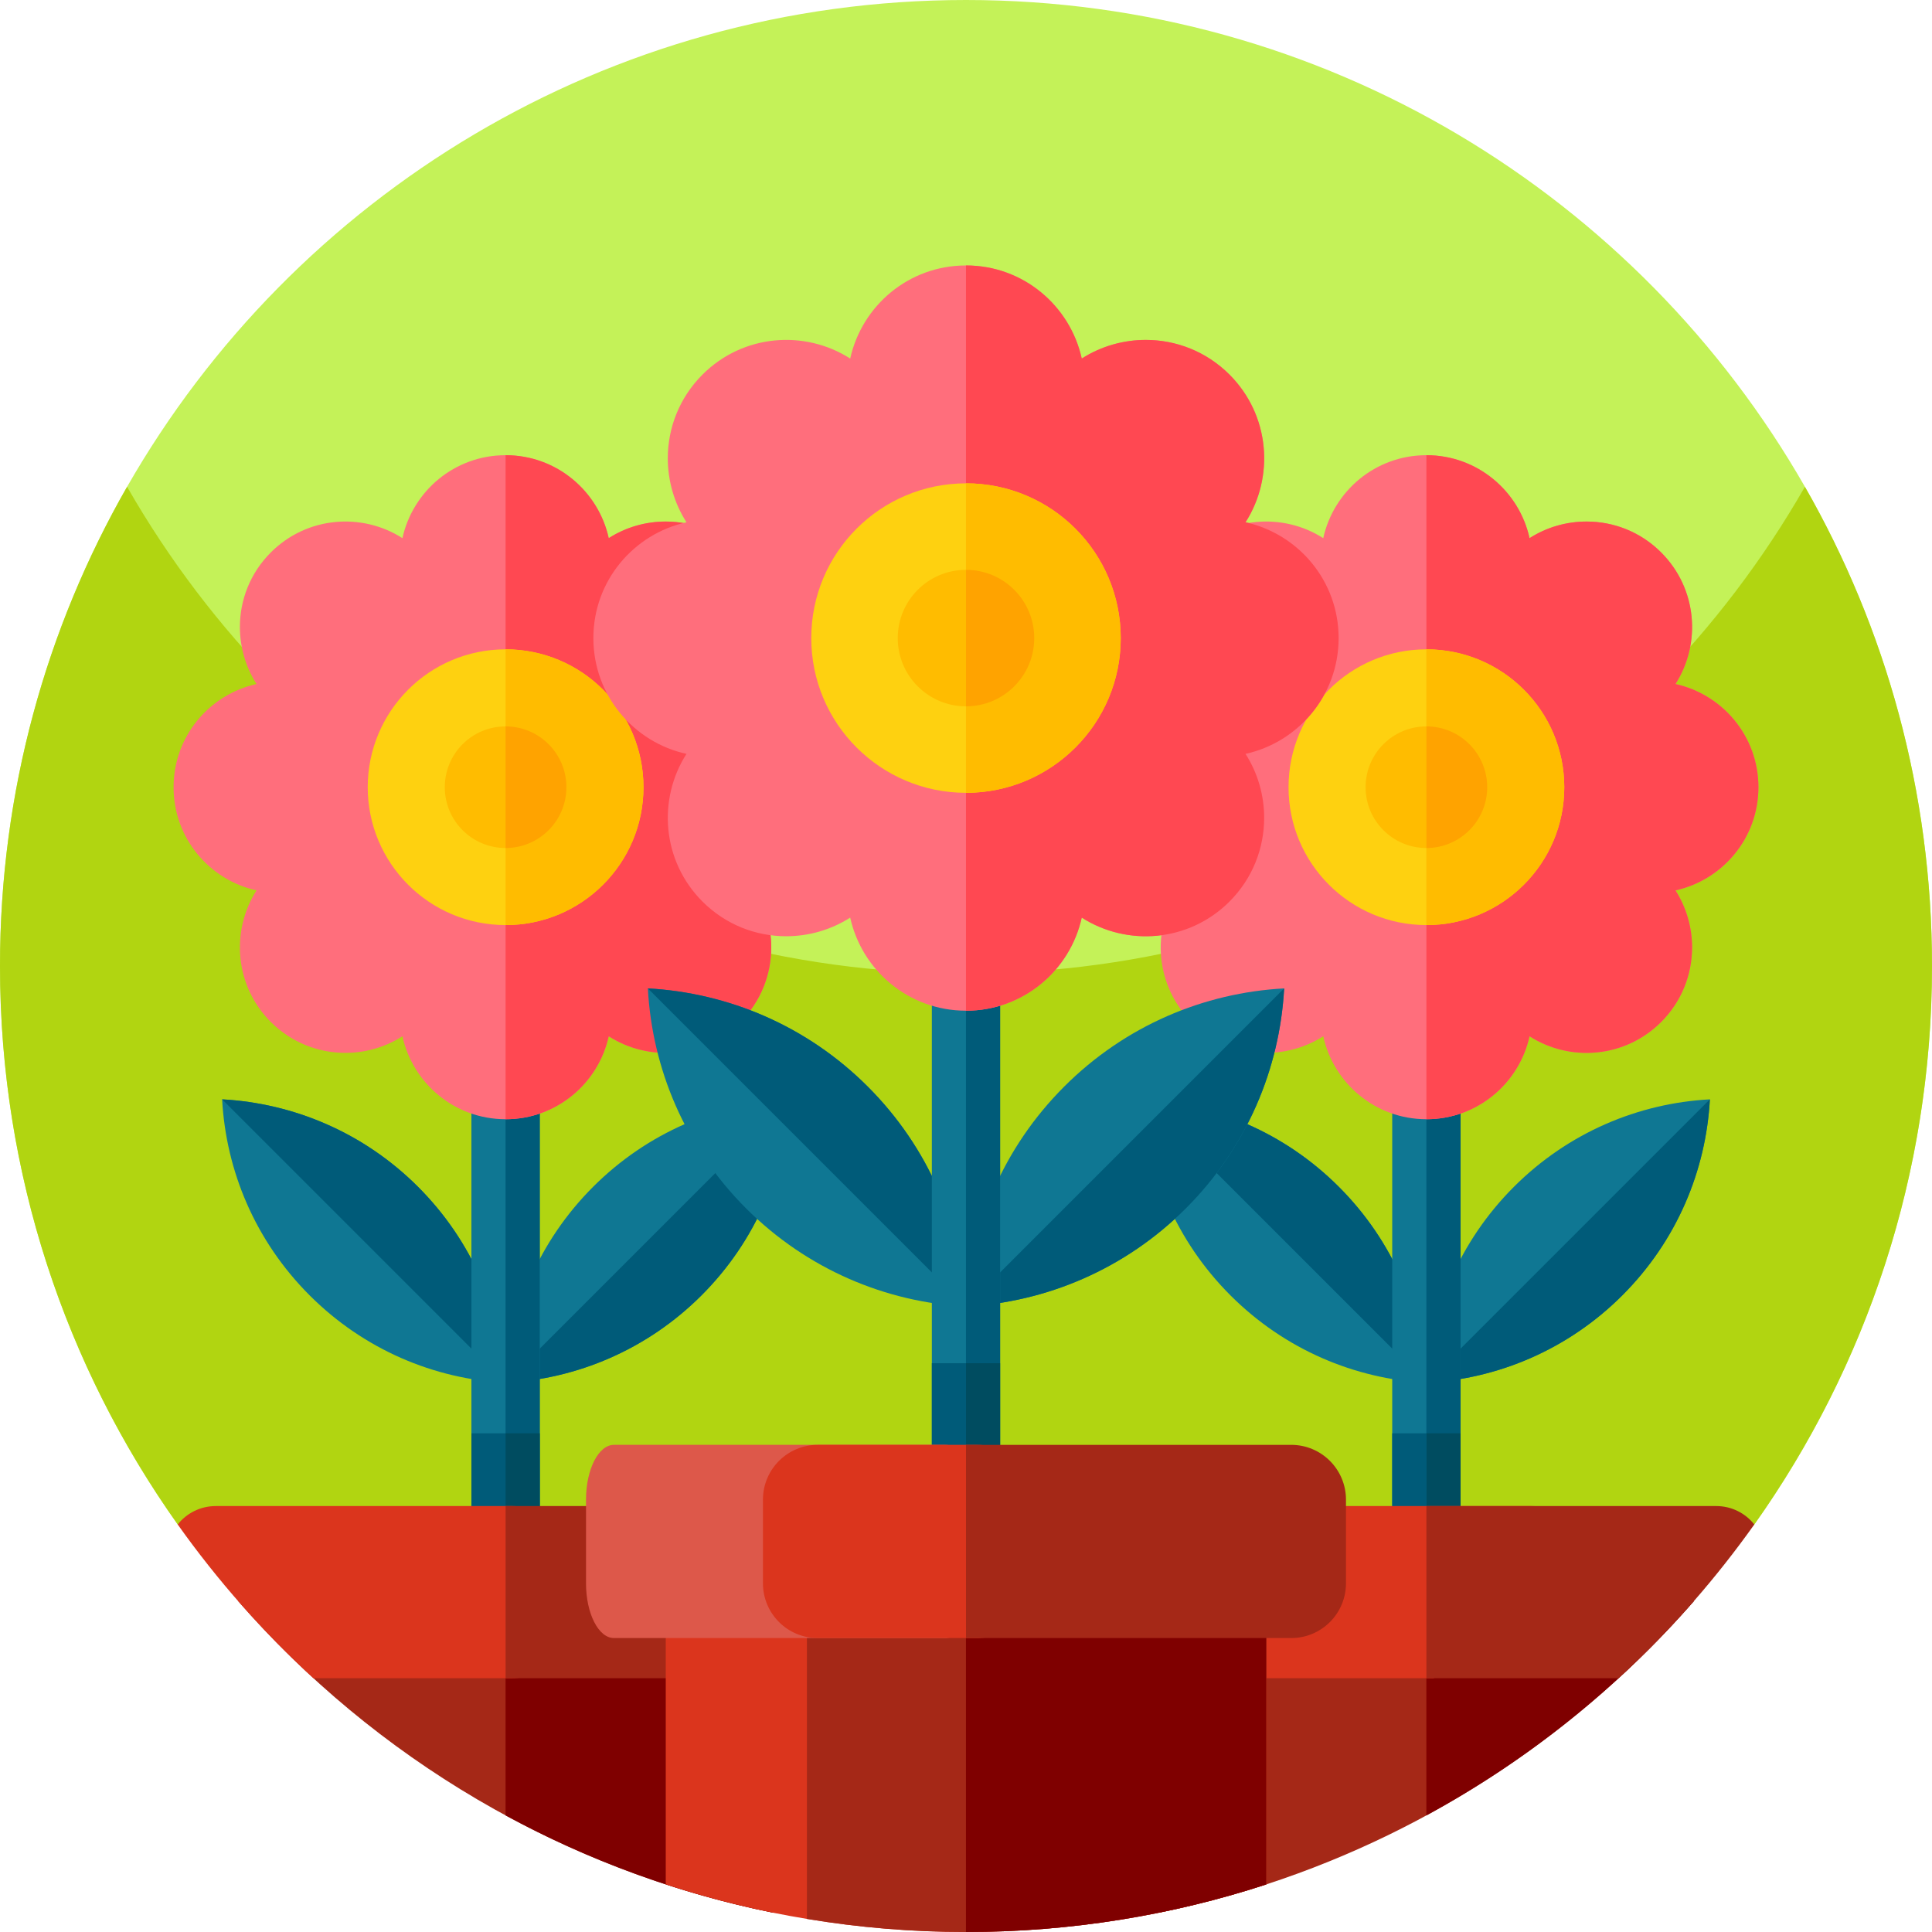 <svg id="Capa_1" enable-background="new 0 0 512 512" height="512" viewBox="0 0 512 512" width="512" xmlns="http://www.w3.org/2000/svg"><g><path d="m512 256c0 14.59-1.22 28.9-3.57 42.82-6.52 38.7-21.71 74.45-43.52 105.18-131.04 67.74-286.78 67.74-417.82 0-21.81-30.73-37-66.48-43.52-105.18-2.35-13.92-3.57-28.23-3.57-42.82 0-46.22 12.25-89.57 33.68-127 44.12-77.07 127.16-129 222.32-129s178.2 51.93 222.32 129c21.43 37.43 33.68 80.78 33.68 127z" fill="#c4f258"/><path d="m512 256c0 55.14-17.44 106.21-47.09 148-131.03 67.74-286.76 67.74-417.8.01-29.67-41.79-47.11-92.86-47.11-148.01 0-46.22 12.25-89.57 33.68-127 44.12 77.07 127.16 129 222.32 129s178.2-51.93 222.32-129c21.43 37.43 33.68 80.78 33.68 127z" fill="#b1d511"/><g><g><path d="m448.91 421.93v2.36c-29.99 34.35-69 60.62-113.34 75.1-9.26 3.02-18.75 5.54-28.45 7.5v-84.96z" fill="#a52817"/><path d="m448.91 421.93v2.36c-19.99 22.9-43.99 42.21-70.91 56.82v-59.18z" fill="#7f0000"/><g><g><g><g><path d="m453.134 291.339c-1.033 18.896-8.759 37.496-23.192 51.93-14.434 14.434-33.034 22.16-51.93 23.192 1.018-18.911 8.751-37.503 23.185-51.937s33.026-22.167 51.937-23.185z" fill="#0f7793"/><path d="m453.134 291.339c-1.033 18.896-8.759 37.496-23.192 51.93-14.434 14.434-33.034 22.16-51.93 23.192z" fill="#005b79"/></g><g><path d="m302.89 291.339c18.896 1.033 37.496 8.759 51.93 23.192 14.434 14.434 22.16 33.034 23.192 51.93-18.911-1.018-37.503-8.751-51.937-23.185s-22.167-33.027-23.185-51.937z" fill="#0f7793"/><path d="m302.89 291.339c18.896 1.033 37.496 8.759 51.93 23.192 14.434 14.434 22.16 33.034 23.192 51.93z" fill="#005b79"/></g><path d="m368.953 245.157h18.108v167.485h-18.108z" fill="#0f7793"/><path d="m378.004 245.157h9.057v167.485h-9.057z" fill="#005b79"/><path d="m368.953 379.84h9.051v32.802h-9.051z" fill="#005b79"/><path d="m378.004 379.84h9.057v32.802h-9.057z" fill="#004c60"/><g><path d="m465.998 208.622c0-6.789-2.398-12.941-6.346-17.746-3.938-4.795-9.437-8.233-15.638-9.6 6.846-10.698 5.806-25.277-3.794-34.877-5.498-5.498-12.643-8.185-19.759-8.185-5.286 0-10.554 1.483-15.118 4.4-2.725-12.402-13.77-21.983-27.337-21.983-6.789 0-12.932 2.398-17.737 6.336-4.795 3.948-8.233 9.446-9.6 15.647-10.698-6.846-25.277-5.806-34.877 3.784-5.508 5.508-8.194 12.643-8.194 19.759 0 5.286 1.492 10.554 4.41 15.118-12.412 2.725-21.983 13.77-21.983 27.347 0 6.779 2.388 12.942 6.336 17.737s9.437 8.243 15.647 9.6c-6.846 10.698-5.816 25.277 3.784 34.877 5.508 5.498 12.653 8.185 19.759 8.185 5.286 0 10.553-1.483 15.118-4.4 2.725 12.402 13.77 21.983 27.337 21.983 6.789 0 12.932-2.398 17.737-6.346 4.795-3.938 8.233-9.437 9.6-15.638 10.698 6.846 25.286 5.806 34.877-3.784 5.508-5.508 8.194-12.653 8.194-19.769 0-5.286-1.483-10.544-4.401-15.108 12.404-2.725 21.985-13.769 21.985-27.337z" fill="#ff6e7c"/><path d="m444.015 235.959c2.918 4.564 4.401 9.822 4.401 15.108 0 7.116-2.686 14.261-8.194 19.769-9.591 9.591-24.179 10.631-34.877 3.784-1.367 6.201-4.805 11.699-9.6 15.638-4.805 3.948-10.948 6.346-17.737 6.346v-175.973c13.568 0 24.612 9.581 27.337 21.983 4.564-2.918 9.831-4.4 15.118-4.4 7.116 0 14.261 2.686 19.759 8.185 9.6 9.6 10.64 24.179 3.794 34.877 6.201 1.367 11.699 4.805 15.638 9.6 3.948 4.805 6.346 10.958 6.346 17.746-.002 13.568-9.583 24.612-21.985 27.337z" fill="#ff4852"/><path d="m414.55 208.622c0 20.173-16.36 36.533-36.543 36.533s-36.533-16.36-36.533-36.533c0-20.183 16.35-36.543 36.533-36.543s36.543 16.36 36.543 36.543z" fill="#fed110"/><path d="m414.55 208.622c0 20.173-16.36 36.533-36.543 36.533v-73.076c20.183 0 36.543 16.36 36.543 36.543z" fill="#ffbc00"/></g></g><path d="m394.126 208.619c0 8.897-7.215 16.112-16.117 16.112-8.901 0-16.112-7.215-16.112-16.112 0-8.901 7.211-16.117 16.112-16.117 8.902.001 16.117 7.216 16.117 16.117z" fill="#ffbc00"/><path d="m394.126 208.619c0 8.897-7.215 16.112-16.117 16.112v-32.229c8.902.001 16.117 7.216 16.117 16.117z" fill="#ffa300"/></g><path d="m415.91 404c-5 7.03-10.34 13.81-16 20.29-6.27 7.18-12.93 14.01-19.96 20.45h-78.73c-7.15 0-12.93-5.79-12.93-12.93v-19.76c0-7.14 5.78-12.93 12.93-12.93h104.59c4.09 0 7.74 1.9 10.1 4.88z" fill="#db351d"/><path d="m464.91 404c-5 7.03-10.34 13.81-16 20.29-6.27 7.18-12.93 14.01-19.96 20.45h-50.94v-45.62h76.8c4.09 0 7.74 1.9 10.1 4.88z" fill="#a52817"/></g></g><g><path d="m204.88 421.93v84.96c-56.1-11.37-105.55-41.08-141.79-82.61v-2.35z" fill="#a52817"/><path d="m204.88 421.93v84.96c-25.17-5.11-49.01-13.89-70.9-25.79v-59.17z" fill="#7f0000"/><g><g><g><g><path d="m209.11 291.339c-1.033 18.896-8.759 37.496-23.192 51.93-14.434 14.434-33.034 22.16-51.93 23.192 1.018-18.911 8.751-37.503 23.185-51.937s33.027-22.167 51.937-23.185z" fill="#0f7793"/><path d="m209.11 291.339c-1.033 18.896-8.759 37.496-23.192 51.93-14.434 14.434-33.034 22.16-51.93 23.192z" fill="#005b79"/></g><g><path d="m58.866 291.339c18.896 1.033 37.496 8.759 51.93 23.192 14.434 14.434 22.16 33.034 23.192 51.93-18.911-1.018-37.503-8.751-51.937-23.185s-22.167-33.027-23.185-51.937z" fill="#0f7793"/><path d="m58.866 291.339c18.896 1.033 37.496 8.759 51.93 23.192 14.434 14.434 22.16 33.034 23.192 51.93z" fill="#005b79"/></g><path d="m124.929 245.157h18.108v167.485h-18.108z" fill="#0f7793"/><path d="m133.98 245.157h9.058v167.485h-9.058z" fill="#005b79"/><path d="m124.929 379.84h9.051v32.802h-9.051z" fill="#005b79"/><path d="m133.98 379.84h9.058v32.802h-9.058z" fill="#004c60"/><g><path d="m221.975 208.622c0-6.789-2.398-12.941-6.346-17.746-3.938-4.795-9.437-8.233-15.638-9.6 6.846-10.698 5.806-25.277-3.794-34.877-5.498-5.498-12.643-8.185-19.759-8.185-5.286 0-10.554 1.483-15.118 4.4-2.725-12.402-13.77-21.983-27.337-21.983-6.789 0-12.932 2.398-17.737 6.336-4.795 3.948-8.233 9.446-9.6 15.647-10.698-6.846-25.277-5.806-34.877 3.784-5.508 5.508-8.194 12.643-8.194 19.759 0 5.286 1.492 10.554 4.41 15.118-12.412 2.725-21.983 13.77-21.983 27.347 0 6.779 2.388 12.942 6.336 17.737s9.437 8.243 15.647 9.6c-6.846 10.698-5.816 25.277 3.784 34.877 5.508 5.498 12.653 8.185 19.759 8.185 5.286 0 10.554-1.483 15.118-4.4 2.725 12.402 13.77 21.983 27.337 21.983 6.789 0 12.932-2.398 17.737-6.346 4.795-3.938 8.233-9.437 9.6-15.638 10.698 6.846 25.286 5.806 34.877-3.784 5.508-5.508 8.195-12.653 8.195-19.769 0-5.286-1.483-10.544-4.4-15.108 12.402-2.725 21.983-13.769 21.983-27.337z" fill="#ff6e7c"/><path d="m199.991 235.959c2.918 4.564 4.4 9.822 4.4 15.108 0 7.116-2.686 14.261-8.195 19.769-9.591 9.591-24.179 10.631-34.877 3.784-1.367 6.201-4.805 11.699-9.6 15.638-4.805 3.948-10.948 6.346-17.737 6.346v-175.973c13.568 0 24.612 9.581 27.337 21.983 4.564-2.918 9.832-4.4 15.118-4.4 7.116 0 14.261 2.686 19.759 8.185 9.6 9.6 10.64 24.179 3.794 34.877 6.201 1.367 11.699 4.805 15.638 9.6 3.948 4.805 6.346 10.958 6.346 17.746.001 13.568-9.58 24.612-21.983 27.337z" fill="#ff4852"/><path d="m170.526 208.622c0 20.173-16.36 36.533-36.543 36.533s-36.533-16.36-36.533-36.533c0-20.183 16.35-36.543 36.533-36.543s36.543 16.36 36.543 36.543z" fill="#fed110"/><path d="m170.526 208.622c0 20.173-16.36 36.533-36.543 36.533v-73.076c20.183 0 36.543 16.36 36.543 36.543z" fill="#ffbc00"/></g></g><path d="m150.103 208.619c0 8.897-7.215 16.112-16.117 16.112s-16.112-7.215-16.112-16.112c0-8.901 7.211-16.117 16.112-16.117s16.117 7.216 16.117 16.117z" fill="#ffbc00"/><path d="m150.103 208.619c0 8.897-7.215 16.112-16.117 16.112v-32.229c8.901.001 16.117 7.216 16.117 16.117z" fill="#ffa300"/></g><path d="m148.71 412.05v19.76c0 7.14-5.78 12.93-12.93 12.93h-52.72c-13.37-12.25-25.44-25.91-35.97-40.74 2.36-2.98 6.01-4.88 10.1-4.88h78.59c7.15 0 12.93 5.79 12.93 12.93z" fill="#db351d"/><path d="m223.709 412.055v19.757c0 7.142-5.784 12.926-12.926 12.926h-76.795v-45.618h76.795c7.143-.001 12.926 5.792 12.926 12.935z" fill="#a52817"/></g></g></g><g><path d="m335.57 408.5v90.89c-25.04 8.18-51.79 12.61-79.57 12.61-14.36 0-28.44-1.18-42.16-3.47-3-.49-5.99-1.04-8.96-1.64-9.69-1.96-19.19-4.48-28.45-7.51v-90.88z" fill="#db351d"/><path d="m335.57 408.5v90.89c-25.04 8.18-51.79 12.61-79.57 12.61-14.36 0-28.44-1.18-42.16-3.47v-100.03z" fill="#a52817"/><path d="m335.57 408.5v90.89c-25.04 8.18-51.79 12.61-79.57 12.61h-.01v-103.5z" fill="#7f0000"/><g><g><g><g><path d="m340.311 261.938c-1.159 21.207-9.83 42.083-26.029 58.282s-37.074 24.87-58.282 26.029c1.142-21.224 9.822-42.091 26.021-58.29s37.066-24.878 58.29-26.021z" fill="#0f7793"/><path d="m340.311 261.938c-1.159 21.207-9.83 42.083-26.029 58.282s-37.074 24.87-58.282 26.029z" fill="#005b79"/></g><g><path d="m171.689 261.938c21.207 1.159 42.083 9.83 58.282 26.029s24.87 37.074 26.029 58.282c-21.224-1.142-42.091-9.822-58.29-26.021s-24.878-37.066-26.021-58.29z" fill="#0f7793"/><path d="m171.689 261.938c21.207 1.159 42.083 9.83 58.282 26.029s24.87 37.074 26.029 58.282z" fill="#005b79"/></g><path d="m246.948 210.108h18.093v187.971h-18.093z" fill="#0f7793"/><path d="m255.991 210.108h9.05v187.971h-9.05z" fill="#005b79"/><path d="m246.948 361.265h9.043v36.814h-9.043z" fill="#005b79"/><path d="m255.991 361.265h9.05v36.814h-9.05z" fill="#004c60"/><g><path d="m354.749 169.104c0-7.619-2.691-14.525-7.122-19.917-4.42-5.382-10.591-9.24-17.551-10.775 7.684-12.007 6.517-28.368-4.258-39.143-6.171-6.171-14.19-9.186-22.176-9.186-5.933 0-11.845 1.664-16.967 4.939-3.058-13.919-15.454-24.672-30.681-24.672-7.619 0-14.514 2.691-19.906 7.111-5.382 4.431-9.24 10.602-10.775 17.561-12.007-7.684-28.368-6.517-39.143 4.247-6.182 6.182-9.197 14.19-9.197 22.176 0 5.933 1.675 11.844 4.949 16.967-13.93 3.058-24.672 15.454-24.672 30.692 0 7.608 2.68 14.525 7.111 19.906 4.431 5.382 10.591 9.251 17.561 10.775-7.684 12.006-6.527 28.368 4.247 39.143 6.182 6.171 14.2 9.186 22.176 9.186 5.933 0 11.844-1.664 16.967-4.939 3.058 13.919 15.454 24.672 30.681 24.672 7.619 0 14.514-2.691 19.906-7.122 5.382-4.42 9.24-10.591 10.775-17.551 12.007 7.684 28.379 6.517 39.143-4.247 6.182-6.182 9.197-14.2 9.197-22.187 0-5.933-1.664-11.834-4.939-16.956 13.921-3.058 24.674-15.453 24.674-30.68z" fill="#ff6e7c"/><path d="m330.077 199.785c3.275 5.122 4.939 11.023 4.939 16.956 0 7.986-3.015 16.005-9.197 22.187-10.764 10.764-27.136 11.931-39.143 4.247-1.535 6.96-5.393 13.13-10.775 17.551-5.393 4.431-12.287 7.122-19.906 7.122v-197.499c15.227 0 27.623 10.753 30.681 24.672 5.122-3.274 11.034-4.939 16.967-4.939 7.986 0 16.005 3.015 22.176 9.186 10.775 10.775 11.942 27.136 4.258 39.143 6.96 1.535 13.13 5.393 17.551 10.775 4.431 5.393 7.122 12.298 7.122 19.917-.001 15.228-10.754 27.623-24.673 30.682z" fill="#ff4852"/><path d="m297.007 169.104c0 22.641-18.361 41.002-41.012 41.002s-41.002-18.361-41.002-41.002c0-22.651 18.35-41.012 41.002-41.012s41.012 18.36 41.012 41.012z" fill="#fed110"/><path d="m297.007 169.104c0 22.641-18.361 41.002-41.012 41.002v-82.014c22.651-.001 41.012 18.36 41.012 41.012z" fill="#ffbc00"/></g></g><path d="m274.085 169.101c0 9.985-8.098 18.083-18.088 18.083s-18.083-8.098-18.083-18.083c0-9.99 8.093-18.088 18.083-18.088 9.991 0 18.088 8.098 18.088 18.088z" fill="#ffbc00"/><path d="m274.085 169.101c0 9.985-8.098 18.083-18.088 18.083v-36.171c9.991 0 18.088 8.098 18.088 18.088z" fill="#ffa300"/></g><path d="m257.999 397.42v22.17c0 8.02-3.314 14.51-7.399 14.51h-87.901c-4.085 0-7.399-6.49-7.399-14.51v-22.17c0-8.02 3.314-14.52 7.399-14.52h87.901c4.084 0 7.399 6.5 7.399 14.52z" fill="#dd584a"/><path d="m273.505 397.42v22.17c0 8.02-6.5 14.51-14.51 14.51h-2.78-39.515c-8.01 0-14.51-6.49-14.51-14.51v-22.17c0-8.02 6.5-14.52 14.51-14.52h39.871 2.423c8.011 0 14.511 6.5 14.511 14.52z" fill="#db351d"/><path d="m356.696 397.42v22.173c0 8.016-6.491 14.507-14.507 14.507h-86.189v-51.198h86.188c8.016 0 14.508 6.502 14.508 14.518z" fill="#a52817"/></g></g></g></svg>